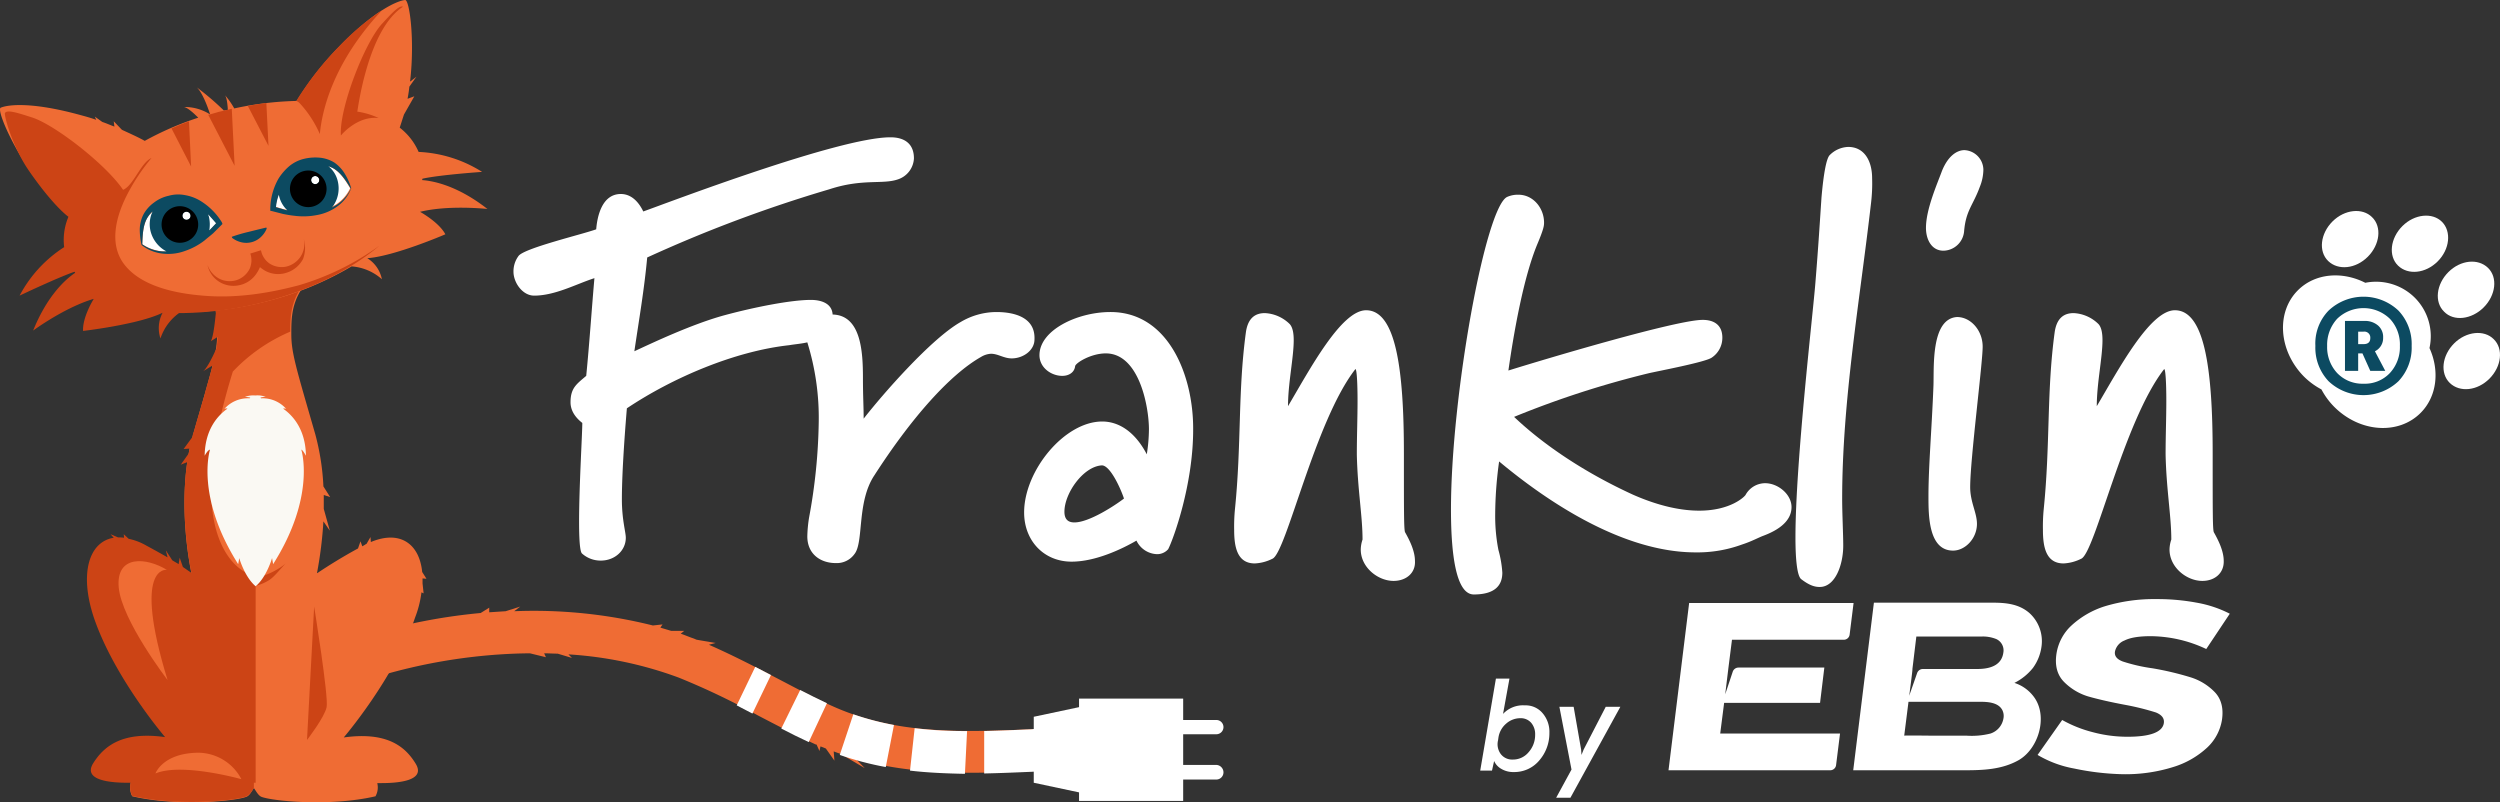 <svg xmlns="http://www.w3.org/2000/svg" id="Franklin" viewBox="0 0 701.067 224.981"><rect x="0" y="0" width="701.067" height="224.981" fill="#333333" stroke="none"/><defs><style>.cls-1{fill:#fff;}.cls-2{fill:#0c4a61;}.cls-3{fill:#ef6c34;}.cls-4{fill:#cc4415;}.cls-5{fill:#faf9f3;}</style></defs><path class="cls-1" d="M295.2,94.6a19.74,19.74,0,0,0-10,2.8c-8.3,4.7-21.9,20.3-27.2,27.1,0-3.4-.2-6.3-.2-11.4,0-7.3-.5-17.6-8.5-17.8-.2-3.3-3.5-4.1-6.1-4.1-5.5,0-15.8,2-24.6,4.4-8.9,2.5-19.3,7.4-24.9,10,1.3-8.8,2.8-17.5,3.6-26.3a382.8,382.8,0,0,1,51-19.1c9.4-3.1,15-1.3,19.3-2.8a6.527,6.527,0,0,0,4.5-5.9c0-3.8-2.3-5.9-6.6-5.9-14.4,0-62.3,18.3-69.3,20.8-1.1-2.3-3.1-4.9-6.3-4.9-5.2,0-6.6,6.1-6.9,9.9-3.8,1.4-20.3,5.3-21.8,7.5a7.224,7.224,0,0,0-1.4,4.4c0,3,2.5,6.7,5.8,6.7,5.9,0,11.9-3.3,16.9-4.9-.8,9.1-1.4,18.3-2.3,27.4-2.7,2.3-4.4,3.4-4.4,7.4,0,2.8,1.9,4.7,3.3,5.8,0,3.1-.9,17.8-.9,27.7,0,4.7.2,8.3.8,8.9a7.757,7.757,0,0,0,5.3,2c3.9,0,7-2.8,7-6.4,0-1.6-1.1-5-1.1-10.8,0-8.6,1.1-21.9,1.4-25.5,12.7-8.5,30.1-16,45.5-17.7,1.8-.3,3.4-.4,5.1-.8a71.2,71.2,0,0,1,3.2,22.5,157.531,157.531,0,0,1-2.7,26.6,37.371,37.371,0,0,0-.5,5.3c0,4.9,3.6,7.5,8,7.5a6.1,6.1,0,0,0,5.2-2.5c2.7-3.3.6-14.6,5.6-22.1,10.3-16,21.1-28.2,29.9-33.2a6.021,6.021,0,0,1,2.8-.9c2,0,3.6,1.3,5.8,1.3,3.3,0,6.4-2.3,6.4-5.3C306.2,96,300.1,94.6,295.2,94.6Z" transform="translate(-15.807 -7.097)"></path><path class="cls-1" d="M343.4,161.1a4.1,4.1,0,0,1-3.1,1.4,6.635,6.635,0,0,1-5.8-3.8c-3.8,2.2-11.3,5.9-18.2,5.9-7.7,0-13.3-5.8-13.3-13.8,0-11.7,11.3-25.5,21.9-25.5,4.5,0,9.1,2.7,12.5,9.2a46.881,46.881,0,0,0,.6-7c0-6.3-2.7-21.3-12.1-21.3-4.2,0-8.5,2.7-8.6,3.6-.2,1.7-1.7,2.7-3.6,2.7-3.1,0-6.4-2.3-6.4-5.8,0-7,10.6-12.1,19.9-12.1,16.3,0,23.2,17.8,23.2,32.6C350.5,142.9,344.8,158.4,343.4,161.1Zm-18.6-23.5c-5.2.3-10.5,7.8-10.5,13,0,2.2,1.1,3,2.8,3,4.1,0,11.3-4.7,13.9-6.7C330,143.9,327.1,137.6,324.8,137.6Z" transform="translate(-15.807 -7.097)"></path><path class="cls-1" d="M406.6,170c-4.4,0-9.2-3.8-9.2-8.8a9.185,9.185,0,0,1,.5-2.8c0-6.6-1.4-14.1-1.6-23.9,0-5,.2-10.2.2-15,0-4.7-.2-8.9-.6-8.9-11.4,14.6-19.4,51.7-23.3,53.2a12.319,12.319,0,0,1-4.9,1.3c-4.9,0-5.8-4.5-5.8-9.4a50.566,50.566,0,0,1,.2-5.6c1.9-18.6.8-33,3.1-49.9.6-4.1,2.8-5.3,5.3-5.3a10.618,10.618,0,0,1,7,3.1c.8.9,1.1,2.5,1.1,4.5,0,4.9-1.6,12.1-1.6,18.5,6.1-10.3,14.9-26.9,21.9-26.9,8.3,0,10.6,16.3,10.6,40.1,0,16.6,0,21,.3,22.1,1.3,2.3,2.8,5.3,2.8,8.1C412.8,167.8,410.1,170,406.6,170Z" transform="translate(-15.807 -7.097)"></path><path class="cls-1" d="M510.4,157.3c-1.4.5-3.3,1.6-6.1,2.5a36.272,36.272,0,0,1-13,2.2c-20.2,0-41.2-13.9-55.1-25.5a111.1,111.1,0,0,0-1.1,14.6,49.631,49.631,0,0,0,.9,10.2,30.685,30.685,0,0,1,1.1,6.4c0,3.4-1.9,6.1-8,6.1-4.7,0-6.4-10-6.4-23.8,0-31.9,9.7-85.1,15.8-87.7a7.389,7.389,0,0,1,3.1-.6c4.2,0,7.2,3.8,7.2,7.8,0,.8,0,1.6-1.9,6.1-3.9,9.4-6.6,24.9-8.1,35.4,10.6-3.3,47.1-14.2,54.5-14.2,3,0,5.5,1.3,5.5,5a6.669,6.669,0,0,1-3,5.6c-1.9,1.3-15.3,3.8-17.8,4.4A264.932,264.932,0,0,0,440.4,124c4.4,4.2,15.2,13.5,33.3,21.8,7.7,3.4,13.9,4.5,18.6,4.5,8.8,0,12.7-3.9,13-4.4a6.293,6.293,0,0,1,5.5-3.3c3.6,0,7.4,3.1,7.4,6.7C518.2,152.2,516.2,155.1,510.4,157.3Z" transform="translate(-15.807 -7.097)"></path><path class="cls-1" d="M540.5,64c-3.1,27.1-8.1,55.4-8.1,83,0,4.1.3,9.9.3,13.1,0,5.3-2.2,11.6-6.6,11.6-1.6,0-3.1-.6-5.2-2.2-1.1-.9-1.6-5.3-1.6-11.7,0-21,5-63.5,5.6-71.5.8-9.7,1.3-17.8,1.7-23.8.6-6.9,1.4-11,2.3-11.9a7.662,7.662,0,0,1,5.2-2.3c4.5,0,6.7,3.9,6.7,8.8A45.455,45.455,0,0,1,540.5,64Z" transform="translate(-15.807 -7.097)"></path><path class="cls-1" d="M571,59.5c-1.9,5.2-3.9,6.6-4.4,12.4a5.94,5.94,0,0,1-5.8,5.5c-3.3,0-4.9-3.1-4.9-6.4,0-5.2,3.1-12.2,4.5-16,1.7-4.2,4.2-5.8,6.3-5.8a5.577,5.577,0,0,1,5.3,5.5A13.3,13.3,0,0,1,571,59.5Zm-2.7,84.2c0,4.2,1.9,7.2,1.9,10.3,0,4.1-3.3,7.5-6.7,7.5-6.9,0-6.9-9.9-6.9-15.2,0-8.5.9-18.3,1.4-31,.2-5-.8-18.8,6.6-19.3,3.9,0,7.2,3.8,7.2,8.3C571.8,109,568.3,135.9,568.3,143.7Z" transform="translate(-15.807 -7.097)"></path><path class="cls-1" d="M633.4,170c-4.4,0-9.2-3.8-9.2-8.8a9.185,9.185,0,0,1,.5-2.8c0-6.6-1.4-14.1-1.6-23.9,0-5,.2-10.2.2-15,0-4.7-.2-8.9-.6-8.9-11.4,14.6-19.4,51.7-23.3,53.2a12.319,12.319,0,0,1-4.9,1.3c-4.9,0-5.8-4.5-5.8-9.4a50.566,50.566,0,0,1,.2-5.6c1.9-18.6.8-33,3.1-49.9.6-4.1,2.8-5.3,5.3-5.3a10.618,10.618,0,0,1,7,3.1c.8.9,1.1,2.5,1.1,4.5,0,4.9-1.6,12.1-1.6,18.5,6.1-10.3,14.9-26.9,21.9-26.9,8.3,0,10.6,16.3,10.6,40.1,0,16.6,0,21,.3,22.1,1.3,2.3,2.8,5.3,2.8,8.1C639.5,167.8,636.9,170,633.4,170Z" transform="translate(-15.807 -7.097)"></path><path class="cls-1" d="M435.3,197.4h3.8l-1.8,9.9a7.625,7.625,0,0,1,6.1-2.4,6.184,6.184,0,0,1,5,2.2,8.011,8.011,0,0,1,1.9,5.5,11.613,11.613,0,0,1-2.8,7.7,9.106,9.106,0,0,1-7.2,3.3,6.508,6.508,0,0,1-3.5-.9,4.675,4.675,0,0,1-2-2.2l-.6,2.7h-3.3Zm6.8,11.1a5.974,5.974,0,0,0-3.9,1.5,6.376,6.376,0,0,0-2.2,4l-.1.7a4.615,4.615,0,0,0,.8,3.9,4,4,0,0,0,3.3,1.5,5.685,5.685,0,0,0,4.5-2.1,7.237,7.237,0,0,0,1.8-4.9,4.859,4.859,0,0,0-1.1-3.3A3.871,3.871,0,0,0,442.1,208.5Z" transform="translate(-15.807 -7.097)"></path><path class="cls-1" d="M466.1,205.3h4.1l-14,25.5h-4l4.3-7.9-3.4-17.6h4l2.1,12,.1,1.5.6-1.5Z" transform="translate(-15.807 -7.097)"></path><path class="cls-1" d="M489.5,176.1l-5.8,47H529a1.649,1.649,0,0,0,1.7-1.5l1.1-8.8H498.2l1.1-8.6h26.9l1.2-9.9H503.3a1.712,1.712,0,0,0-1.6,1.2l-2.1,6.3.9-7.4,1-7.9h31.3a1.649,1.649,0,0,0,1.7-1.5l1.1-8.8H489.5Z" transform="translate(-15.807 -7.097)"></path><path class="cls-1" d="M597.4,222.6a30.691,30.691,0,0,1-10.2-3.8l6.9-9.8a35.038,35.038,0,0,0,8.5,3.4,37.407,37.407,0,0,0,9.9,1.3c6.3,0,9.7-1.3,10.1-3.8.2-1.3-.5-2.3-2.2-3a71.035,71.035,0,0,0-8.4-2.1c-4.3-.8-7.8-1.6-10.6-2.4a16.071,16.071,0,0,1-6.9-4.2c-1.8-1.9-2.5-4.5-2-7.8a13.556,13.556,0,0,1,4.1-7.8,24.821,24.821,0,0,1,9.5-5.5,47.909,47.909,0,0,1,14.5-2,59.82,59.82,0,0,1,11.2,1,32.761,32.761,0,0,1,9.3,3.1l-6.6,9.9a36.951,36.951,0,0,0-15.6-3.6c-3.3,0-5.7.4-7.3,1.2a4.294,4.294,0,0,0-2.7,3.1c-.2,1.3.6,2.2,2.2,2.8a47.57,47.57,0,0,0,8.3,1.9A84.235,84.235,0,0,1,630,197a16.071,16.071,0,0,1,6.9,4.2c1.8,1.9,2.5,4.5,2,7.8a13.606,13.606,0,0,1-4.1,7.7,24.529,24.529,0,0,1-9.6,5.5,44.74,44.74,0,0,1-14.4,2A73.293,73.293,0,0,1,597.4,222.6Z" transform="translate(-15.807 -7.097)"></path><path class="cls-1" d="M585.9,194.4a13.126,13.126,0,0,0,2.4-6,10.645,10.645,0,0,0-3.4-9.4c-3-2.6-6.7-2.9-10.5-2.9H541.3l-5.8,47h31.2c5.3,0,10.6-.2,15.3-2.9,5.4-3.2,8-11.8,4.5-17.2a10.926,10.926,0,0,0-5.8-4.4A15.533,15.533,0,0,0,585.9,194.4Zm-33.8.3,1.1-9.1h18.2a10.049,10.049,0,0,1,4.2.7,3.489,3.489,0,0,1,2,3.8c-.4,3-2.8,4.6-7.3,4.6H555a1.712,1.712,0,0,0-1.6,1.2l-2.2,6.3S552.2,194.8,552.1,194.7Zm25.5,14a5.372,5.372,0,0,1-3.6,4.1,21.493,21.493,0,0,1-6.7.6h-9.6c-.5,0-7.9-.1-7.9,0l1.2-9.5h20.2c2.1,0,5,.2,6.1,2.3A3.658,3.658,0,0,1,577.6,208.7Z" transform="translate(-15.807 -7.097)"></path><path class="cls-1" d="M693,90.6a15.41,15.41,0,0,0-13.9-4.2c-6.5-3.3-14.1-2.7-18.9,2.1-6.2,6.2-5.4,17,1.7,24.2a20.574,20.574,0,0,0,4.9,3.6,20.574,20.574,0,0,0,3.6,4.9c7.2,7.2,18,7.9,24.2,1.7,4.6-4.6,5.4-11.8,2.5-18.2A15.276,15.276,0,0,0,693,90.6Z" transform="translate(-15.807 -7.097)"></path><path class="cls-1" d="M679.8,79.1c3.4-3.4,4-8.4,1.2-11.1-2.7-2.7-7.7-2.2-11.1,1.2s-4,8.4-1.2,11.1S676.4,82.5,679.8,79.1Z" transform="translate(-15.807 -7.097)"></path><path class="cls-1" d="M700.6,69.3c-2.7-2.7-7.7-2.2-11.1,1.2s-4,8.4-1.2,11.1,7.7,2.2,11.1-1.2S703.3,72,700.6,69.3Z" transform="translate(-15.807 -7.097)"></path><path class="cls-1" d="M712.3,93.3c3.4-3.4,4-8.4,1.2-11.1s-7.7-2.2-11.1,1.2-4,8.4-1.2,11.1C703.9,97.3,708.9,96.7,712.3,93.3Z" transform="translate(-15.807 -7.097)"></path><path class="cls-1" d="M715.1,102.2c-2.7-2.7-7.7-2.2-11.1,1.2s-4,8.4-1.2,11.1,7.7,2.2,11.1-1.2S717.9,104.9,715.1,102.2Z" transform="translate(-15.807 -7.097)"></path><path class="cls-2" d="M668.8,94.2a14.263,14.263,0,0,1,19.6,0,13.667,13.667,0,0,1,3.7,9.9,13.667,13.667,0,0,1-3.7,9.9,14.263,14.263,0,0,1-19.6,0,13.667,13.667,0,0,1-3.7-9.9A13.266,13.266,0,0,1,668.8,94.2Zm20,9.9a10.5,10.5,0,0,0-2.8-7.6,10.627,10.627,0,0,0-14.8,0,10.832,10.832,0,0,0-2.8,7.6,10.666,10.666,0,0,0,2.8,7.6,9.8,9.8,0,0,0,7.4,3,9.646,9.646,0,0,0,7.4-3A10.666,10.666,0,0,0,688.8,104.1Zm-15.4-7h5.4a5.58,5.58,0,0,1,3.9,1.3,4.25,4.25,0,0,1,1.4,3.4,4.088,4.088,0,0,1-2.3,3.8l2.9,5.5h-4.2l-2.2-4.9h-1.2v4.9h-3.7v-14Zm5.2,3h-1.5v3.5h1.5c1.3,0,1.9-.6,1.9-1.7A1.664,1.664,0,0,0,678.6,100.1Z" transform="translate(-15.807 -7.097)"></path><g id="QUEUE"><path class="cls-3" d="M305.2,211.6c-19.6.8-38.2,1.6-56.2-6.6-5.1-2.3-10.3-5.1-15.3-7.7-6.1-3.2-12.5-6.5-19.1-9.4l1.9-.5-5.3-.9c-.3-.1-.7-.3-1-.4-1.2-.4-2.3-.9-3.5-1.3l1-.8H204l-3-.9.6-.9-2.7.3a137.513,137.513,0,0,0-38.9-4l1.7-1.3-4.1,1.3c-1.5.1-3.1.2-4.6.3v-1.3l-2.4,1.5a161.623,161.623,0,0,0-56,15.7l5.3,10.7c19.7-9.8,42.7-14.9,64.5-15.1l4.5,1.1-.5-1.1c1.3,0,2.6.1,3.8.1l4,1.2-1-1a108.067,108.067,0,0,1,30.9,6.5,203.371,203.371,0,0,1,22.2,10.6c5.2,2.7,10.5,5.5,15.9,8a1.421,1.421,0,0,0,.6.2l.8,1.8.3-1.3,1.5.6,2.4,3.4-.2-2.6c.7.3,1.4.5,2.1.8l6.6,3.9-2.5-2.6c10.8,3.1,21.6,3.9,32.3,3.9,6,0,11.9-.3,17.8-.5s12-.5,18-.5v-12C317.5,211.1,311.2,211.3,305.2,211.6Z" transform="translate(-15.807 -7.097)"></path><path class="cls-1" d="M291.8,224c4.7-.1,9.3-.3,13.9-.5h1.1v-12a9.151,9.151,0,0,0-1.6.1c-4.5.2-9,.4-13.4.5Z" transform="translate(-15.807 -7.097)"></path><path class="cls-1" d="M251.3,218.8a87.76,87.76,0,0,0,12.9,3.4l2.3-11.8a79.93,79.93,0,0,1-11.4-3Z" transform="translate(-15.807 -7.097)"></path><path class="cls-1" d="M271,223.2c5.1.6,10.3.8,15.4.9l.6-12a118.541,118.541,0,0,1-14.7-.8Z" transform="translate(-15.807 -7.097)"></path><path class="cls-1" d="M222.4,204.9c1.5.8,2.9,1.5,4.4,2.3l5.2-10.8c-1.5-.8-2.9-1.5-4.4-2.3Z" transform="translate(-15.807 -7.097)"></path><path class="cls-1" d="M234.9,211.4c2.5,1.3,5.1,2.6,7.7,3.8l5.1-10.9c-2.5-1.2-5-2.4-7.5-3.7Z" transform="translate(-15.807 -7.097)"></path><path class="cls-1" d="M356.9,221.6h-9.3V213h9.3a2,2,0,0,0,0-4h-9.3v-6H318.4v2.4l-12.7,2.7v18.5l12.7,2.7v2.4h29.2v-6h9.3a2.006,2.006,0,0,0,2-2A2.094,2.094,0,0,0,356.9,221.6Z" transform="translate(-15.807 -7.097)"></path></g><g id="CORPS"><path class="cls-3" d="M134,173.2l.6.3-.3-2.8v-1.4l1.1.1-1.2-1.9c-.8-8-6.3-11.8-14.4-8.4l-.1-1.4-1.1,1.9a2.186,2.186,0,0,0-.5.3c-.2.1-.5.3-.7.4l-.5-1.4-.7,2c-4.6,2.5-8.4,4.9-11.4,6.9h-.1a113.477,113.477,0,0,0,1.8-14.5l1.8,2.6-1.7-6.1v-3.9l1.8.6-1.9-3a68.1,68.1,0,0,0-2.3-14.7c-5.3-18.4-6.7-22.7-6.7-28s0-11.2,7-17.2L87.1,85,69.7,83.6c7,6.1,7,11.9,7,17.2s-1.4,9.6-6.7,28-.4,39.6-.4,39.6c3,22,4,47.3,4,49.8,0,0-10-2-16.8,2.9s-3.9,9.3-3.9,9.3c12.8,3,29.4,1.3,32.1.1.9-.4,1.4-1.6,2-2.4.6.8,1.1,1.9,2,2.4,2.7,1.2,19.2,2.9,32.1-.1a5.032,5.032,0,0,0,.5-3.7h1.2c4.5,0,12.5-.6,9.6-5.4s-8-9.1-20.2-7.4c0,0,14.3-16.7,20-33.6A29.616,29.616,0,0,0,134,173.2Z" transform="translate(-15.807 -7.097)"></path><path class="cls-4" d="M87.4,167.8H69.6c-.8-.5-1.6-1.1-2.5-1.7l-.9-2.6-.3,1.8c-.6-.4-1.2-.7-1.8-1.1l-1.8-2.8.5,2c-1.9-1.1-4.1-2.3-6.3-3.5a16.279,16.279,0,0,0-4.6-1.7l-1.4-1.3.1,1a9.7,9.7,0,0,0-1.7-.1l-2.1-.9.9,1c-6.9,1.1-9.7,9.9-5.6,22.3,5.7,16.9,20,33.6,20,33.6-12.1-1.7-17.2,2.6-20.2,7.4-2.9,4.8,5.1,5.4,9.6,5.4h36V167.8Z" transform="translate(-15.807 -7.097)"></path><path class="cls-4" d="M87.2,84.9,69.8,83.5c4.2,3.7,5.9,7.2,6.6,10.7-.3,3.2-.8,7.6-1.5,8.6l1.9-1.2a16.048,16.048,0,0,1-.3,3h0a.6.6,0,0,1-.1.4c-1.2,2.7-2.8,5.8-3.8,6.3l2.8-1.7c-.3,1.4-.8,3-1.3,4.8h0q-.45,1.5-.9,3.3h0c-.7,2.5-1.6,5.4-2.6,8.9-.1.4-.2.7-.3,1.1l-.3.9a2.959,2.959,0,0,0-.2,1L67.3,133l1.7-.1c-.1.5-.2.9-.3,1.4l-2.2,3.1,1.8-.7c-2.3,16,1.3,31.5,1.3,31.5,3,22,4,47.3,4,49.8.2-3.1-23.5,1.5-20.9,4.8a5.929,5.929,0,0,1,.7,1.6,5.692,5.692,0,0,0-.5,5.9c12.8,3,29.4,1.3,32.1.1a5.775,5.775,0,0,0,1.8-2c.1-.2.2-.3.2-.4V171.5a12.89,12.89,0,0,0,4.4-1.8c1.3-.9,2.3-2.2,4.5-4.6-1.6,1.5-5.6,3.6-7.4,3.6-4.6,0-13.5-5.9-13.5-24.6,0-11.2,3.4-24.1,6.1-32.8a48.234,48.234,0,0,1,16.1-11.2c0-5.1.2-10.8,7-16.7Z" transform="translate(-15.807 -7.097)"></path><path class="cls-4" d="M87.2,228.2Z" transform="translate(-15.807 -7.097)"></path><path class="cls-4" d="M103.9,177.2l-2,37.4s4.9-6.3,5.5-9.2S103.9,177.2,103.9,177.2Z" transform="translate(-15.807 -7.097)"></path><path class="cls-3" d="M62.8,197.8s-12.9-16.8-13.7-26,7.8-8.4,13.5-4.9C62.6,166.9,52.8,165.3,62.8,197.8Z" transform="translate(-15.807 -7.097)"></path><path class="cls-3" d="M83.5,225.6s-16.7-4.7-24.1-1.6c0,0,1.9-5.4,11.2-5.8A13.74,13.74,0,0,1,83.5,225.6Z" transform="translate(-15.807 -7.097)"></path><path id="torse" class="cls-5" d="M101.6,134.9c-.1-7.5-3.8-11.4-6.4-13.2a1.009,1.009,0,0,1,.9.1,8.787,8.787,0,0,0-7.1-3c-.1-.1-.1-.2-.2-.2a6.052,6.052,0,0,1,1.5-.2,6.2,6.2,0,0,0-2.9-.4,6.539,6.539,0,0,0-2.9.4,7.719,7.719,0,0,1,1.5.2l-.2.2a8.787,8.787,0,0,0-7.1,3,.972.972,0,0,1,.9-.1c-2.6,1.8-6.3,5.7-6.4,13.2,0,0,.9-1.7,1.5-1.7,0,0-4.2,13,7.9,32.1l.3-1.7s1.5,5.3,4.6,7.9h0c3.1-2.6,4.6-7.9,4.6-7.9l.3,1.7c12.1-19.1,7.9-32.1,7.9-32.1C100.7,133.2,101.6,134.9,101.6,134.9Z" transform="translate(-15.807 -7.097)"></path></g><g id="TETE"><path class="cls-3" d="M152.5,65.7c-8.7-6.8-15.6-7.9-18.3-8.1a.756.756,0,0,1,.1-.4c5-1.1,16.7-1.9,16.7-1.9a36.28,36.28,0,0,0-17.8-5.6,17.286,17.286,0,0,0-5.3-6.8c.4-1.2.8-2.5,1.2-3.7l2.9-5.1-1.9.7c.2-1.1.4-2.3.5-3.4l2-2.8L130.8,30c1.4-11.9-.2-23.1-1.4-22.9-2,.2-8.2,2.6-18.4,13A86.91,86.91,0,0,0,99,35.4a91.633,91.633,0,0,0-17.5,2.1,21.408,21.408,0,0,0-2.6-3.7c.5.7.7,2.4.8,4.1-.4.1-.7.1-1.1.2A77.709,77.709,0,0,0,71,31.6c1.4,1.3,2.8,4.7,3.7,7.5h-.1a13.377,13.377,0,0,0-7.2-2c1.1.2,2.9,1.9,4,3a85.787,85.787,0,0,0-15,6.5c-1.8-1-4-2-6.4-3.1l-2.3-2.4.2,1.5c-1.1-.4-2.2-.9-3.4-1.3l-2.1-1.5.4.9c-1.4-.5-2.8-.9-4.3-1.3C24.4,35.5,17.9,36.5,16,37.3c-1.6.7,6.9,19.8,19.2,30.4a2.767,2.767,0,0,1,.4-.7,16.591,16.591,0,0,0-1.1,11.3c3.9,14.6,29.4,20.5,56.9,13.1a90.884,90.884,0,0,0,23-9.6,14.365,14.365,0,0,1,8.5,3.6,8.994,8.994,0,0,0-4.1-5.9c7.5-.5,21.9-6.7,21.9-6.7-1.8-3.4-7.1-6.3-7.1-6.3C141.7,64.5,152.5,65.7,152.5,65.7Z" transform="translate(-15.807 -7.097)"></path><path class="cls-4" d="M99.6,87.1c-8.7,2.3-17.8,3.7-26.9,2.9-7.4-.6-17.2-2.5-22-8.7-4.1-5.3-2.8-12.5.6-19.3h0a55.632,55.632,0,0,1,7-10.6c-3,1.3-5,7.6-7.9,8.9h-.1C45.5,53.2,31.1,42,24.7,40c-3.5-1.1-6.9-2.3-7.5-1.2-.3.5,1.9,9.2,6.8,16.3,5.9,8.5,9.8,11.9,11,12.8a16.516,16.516,0,0,0-1.2,8.5A36.246,36.246,0,0,0,21.3,90s10.5-5,15.4-6.7c.1.1.1.2.2.3-2.3,1.5-7.7,6-11.8,16.2,0,0,8.8-6.5,17-8.9,0,0-3.2,5.1-3,9,0,0,15.6-1.8,22.3-5.1a9.233,9.233,0,0,0-.6,7.2A14.356,14.356,0,0,1,66,94.9a96.143,96.143,0,0,0,25-3.4c12.6-3.4,23.5-9,31.2-15.5A74.428,74.428,0,0,1,99.6,87.1Z" transform="translate(-15.807 -7.097)"></path><g id="ore"><path class="cls-4" d="M110.9,20.1a86.91,86.91,0,0,0-12,15.3,3.134,3.134,0,0,1,1.1.8,30.651,30.651,0,0,1,5.5,8.5c.6-6.6,3.7-20.1,17.5-34.8A70.257,70.257,0,0,0,110.9,20.1Z" transform="translate(-15.807 -7.097)"></path><path class="cls-4" d="M128.8,9c-1-.6-3.4,2.1-5.9,4.8-4.9,5.4-12,23.7-11.5,31.3,0,0,4.5-5.6,10.6-4.9a21.479,21.479,0,0,0-6-1.8C116.1,38.3,118.8,15.5,128.8,9Z" transform="translate(-15.807 -7.097)"></path></g><path class="cls-4" d="M69.4,53.8l-.6-12.7c-1.7.6-3.3,1.3-4.9,2Z" transform="translate(-15.807 -7.097)"></path><path class="cls-4" d="M74.2,39.3l7.4,14.3-.8-16c-1.3.3-2.5.6-3.8.9C76,38.8,75.1,39.1,74.2,39.3Z" transform="translate(-15.807 -7.097)"></path><path class="cls-4" d="M91.1,48l-.6-12c-1.7.2-3.5.5-5.2.8Z" transform="translate(-15.807 -7.097)"></path><path id="bouche" class="cls-4" d="M101,74.1a6.476,6.476,0,0,1-1,5.1,6.666,6.666,0,0,1-4.1,2.7,6.279,6.279,0,0,1-4.5-.9A5.781,5.781,0,0,1,89,77.3h-.1l-2.9.9a5.827,5.827,0,0,1-.2,4.3,6.316,6.316,0,0,1-3.5,3.1,6.434,6.434,0,0,1-4.9-.3A6.886,6.886,0,0,1,74,81.4,7.254,7.254,0,0,0,77.1,86a7.543,7.543,0,0,0,5.7,1.1,7.636,7.636,0,0,0,5-3.4,9.147,9.147,0,0,0,.9-1.7,9.062,9.062,0,0,0,1.6,1.1,7.634,7.634,0,0,0,6.1.4,7.86,7.86,0,0,0,4.4-3.8A8.952,8.952,0,0,0,101,74.1Z" transform="translate(-15.807 -7.097)"></path><path id="nez" class="cls-2" d="M80.8,73.5a43.436,43.436,0,0,1,4.8-1.4c1.6-.4,3.2-.8,4.9-1.2l.1.3a6.755,6.755,0,0,1-1.9,2.6,5.92,5.92,0,0,1-4.9,1.3,6.7,6.7,0,0,1-2.9-1.3Z" transform="translate(-15.807 -7.097)"></path><g id="oeil_gauche"><path class="cls-1" d="M108.9,54.1a9.951,9.951,0,0,0-7.4-.4,13.529,13.529,0,0,0-3.4,1.7,11.558,11.558,0,0,0-2.6,2.8,16.736,16.736,0,0,0-2.4,6.9l2.4.7,3,.6a24.1,24.1,0,0,0,6,.1,14.115,14.115,0,0,0,5.6-2.1,11.213,11.213,0,0,0,3.9-4.5C112.7,57.7,111.1,55.2,108.9,54.1Z" transform="translate(-15.807 -7.097)"></path><path class="cls-2" d="M112.6,56a10.379,10.379,0,0,0-3-3.3,9.506,9.506,0,0,0-4.3-1.4,13.753,13.753,0,0,0-4.5.4,10.27,10.27,0,0,0-4,2.1,15.41,15.41,0,0,0-2.9,3.4,17.639,17.639,0,0,0-2.3,8.4v.6l.5.1,3.1.8c1,.2,2.1.4,3.1.5a19.664,19.664,0,0,0,6.4-.2,13.686,13.686,0,0,0,5.8-2.5,11.174,11.174,0,0,0,3.8-5A16.51,16.51,0,0,0,112.6,56Zm-8.1,2.7a1.14,1.14,0,1,1,.8-1.4A1.138,1.138,0,0,1,104.5,58.7Zm-8.9,7.2-2.4-.7a13.71,13.71,0,0,1,.8-3.5,4.331,4.331,0,0,0,.1.5,8.134,8.134,0,0,0,2.3,3.9m12.5-.8a8.63,8.63,0,0,0,1.6-7.5,7.672,7.672,0,0,0-2.6-4.1c.3.1.7.3,1,.4,2.3,1.1,3.9,3.6,5.3,5.9a11.319,11.319,0,0,1-3.9,4.5" transform="translate(-15.807 -7.097)"></path><path d="M107.2,58.7a5.131,5.131,0,1,0-3.6,6.3A5.109,5.109,0,0,0,107.2,58.7Zm-2.7,0a1.14,1.14,0,1,1,.8-1.4A1.138,1.138,0,0,1,104.5,58.7Z" transform="translate(-15.807 -7.097)"></path></g><g id="oeil_droit"><path class="cls-1" d="M67.3,63.7a9.856,9.856,0,0,0-3.8.2,10.12,10.12,0,0,0-6.2,4c-1.4,2.1-1.5,5-1.6,7.7a12.573,12.573,0,0,0,5.7,2,11.9,11.9,0,0,0,5.9-1,21.061,21.061,0,0,0,5.2-3.1c.8-.7,1.5-1.3,2.3-2l1.7-1.8A16.759,16.759,0,0,0,71,64.9,14.465,14.465,0,0,0,67.3,63.7Z" transform="translate(-15.807 -7.097)"></path><path class="cls-2" d="M78,69.4a18.1,18.1,0,0,0-6.2-6.1,12.421,12.421,0,0,0-4.2-1.5,9.8,9.8,0,0,0-4.5.2A10.277,10.277,0,0,0,59,63.9a9.843,9.843,0,0,0-3,3.4,9.65,9.65,0,0,0-1,4.3,20.073,20.073,0,0,0,.5,4.2,11.45,11.45,0,0,0,5.8,2.4,13.516,13.516,0,0,0,6.3-.7,18.876,18.876,0,0,0,5.6-3c.8-.7,1.6-1.3,2.4-2l2.2-2.2.4-.4ZM61.4,77.6a10.612,10.612,0,0,1-5.7-2c.1-2.7.2-5.6,1.6-7.7a6.39,6.39,0,0,1,1.3-1.5,8.264,8.264,0,0,0-.5,5.8,8.839,8.839,0,0,0,4.4,5.4Zm7-8.9a1.14,1.14,0,1,1,.8-1.4A1.1,1.1,0,0,1,68.4,68.7Zm6.3,2.8-.2.2a9.776,9.776,0,0,0-.1-3.8,6.373,6.373,0,0,1-.2-.7l2.2,2.5Z" transform="translate(-15.807 -7.097)"></path><path d="M71.2,68.7A5.131,5.131,0,1,0,67.6,75,5.109,5.109,0,0,0,71.2,68.7Zm-2.8,0a1.14,1.14,0,1,1,.8-1.4A1.1,1.1,0,0,1,68.4,68.7Z" transform="translate(-15.807 -7.097)"></path></g></g></svg>